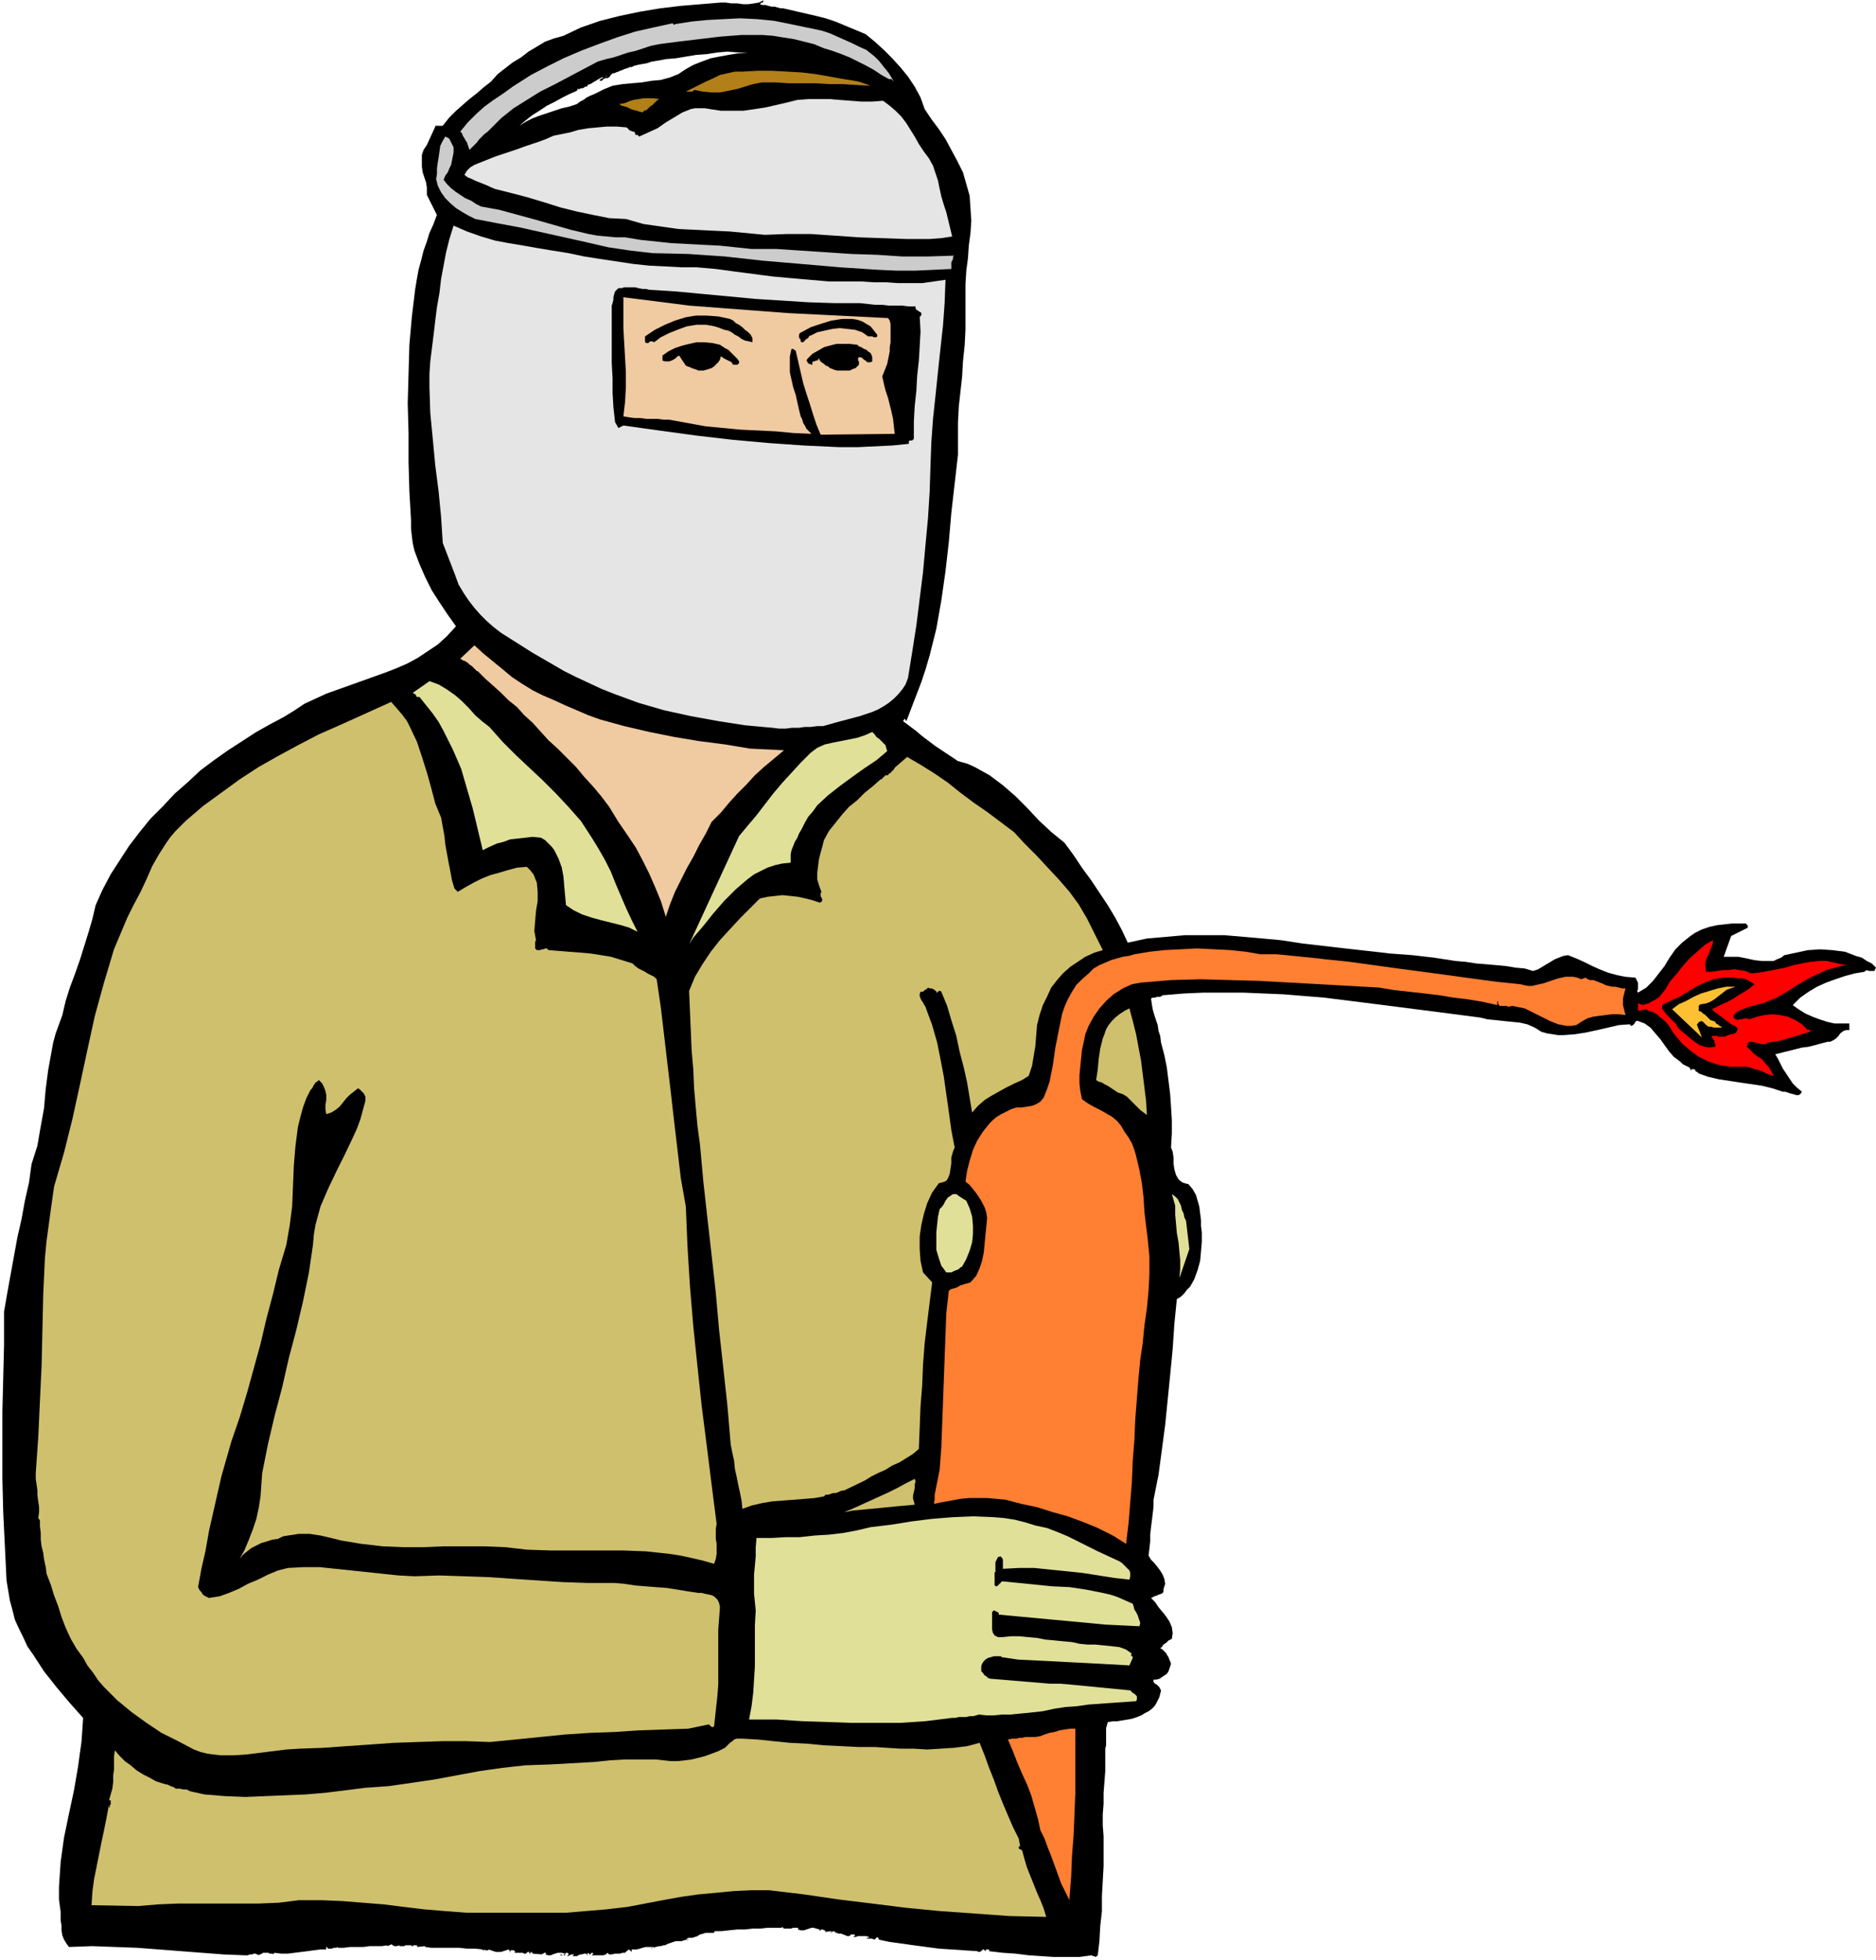 <svg xmlns="http://www.w3.org/2000/svg" fill-rule="evenodd" height="7.841in" preserveAspectRatio="none" stroke-linecap="round" viewBox="0 0 2254 2354" width="7.507in"><style>.brush1{fill:#000}.pen1{stroke:none}.brush2{fill:#ccc}.brush4{fill:#e5e5e5}.brush5{fill:#f0caa1}.brush6{fill:#e0e099}.brush7{fill:#cfc06e}.brush9{fill:#ff7f33}</style><path class="pen1 brush1" d="M917 3h-2l-1 1-1 1 3 1h4l3 1 4 1h4l3 1 4 1h3l13 3 13 3 13 3 12 3 12 4 12 5 12 5 12 5 11 9 11 10 10 10 10 11 9 11 8 12 7 13 5 14 8 12 9 12 8 12 7 13 7 13 7 14 4 14 4 14 1 15 1 15-1 15-2 15-1 15-2 15-1 16v55l-1 19-2 19-1 18-2 18-2 18-1 19v39l-4 35-4 35-3 35-4 35-5 35-6 34-4 16-4 16-5 17-5 15-18 47-2-3-2 3 8 6 8 6 7 6 8 6 8 6 9 6 9 6 9 6 11 3 9 4 9 5 9 5 16 12 15 13 14 14 14 15 15 14 16 13 11 15 10 15 11 15 10 15 10 15 9 15 8 15 7 15 23-5 23-2 23-2h47l23 2 23 2 22 2 26 4 26 3 26 3 27 3 26 3 27 2 26 3 26 4 12 1 13 2 12 1 12 1 11 1 12 2 11 1 10 3 6-2 5-3 5-3 5-3 5-3 5-2 5-2 6-1 10 4 9 4 10 5 9 4 10 4 11 3 10 2 12 1 1 2 1 2 1 2v8l-1 2 1 2 5-3 5-3 4-4 4-4 7-9 7-9 6-10 7-10 8-8 10-8 6-4 8-4 9-3 9-2 9-1 9-1h17v1h1v1h1v3l-20 10-9 25h18l10 2 9 2 9 1h14l4-2 5-2 4-3 14-3 14-3 15-1 15 1 15 2 13 5 7 2 6 4 6 3 5 5-1 2-1 2h-6l-3-1-2 1-1 1-12 2-11 3-12 4-11 4-11 5-10 6-10 7-9 9 7 5 8 5 9 4 8 3 9 3 9 2h18v8h-4l-3 1-4 3-2 3-3 3-3 2-4 2h-3l-8 2-7 2-8 2-8 1-8 2-8 2-8 2-8 2 3 5 3 6 3 6 4 6 4 6 4 6 5 5 6 5-2 3-2 1h-3l-3-1-4-1-3-1-3-1h-3l-12-4-12-3-13-2-14-2-13-2-13-2-13-3-11-4-1-1-1-1h-1v3-3l-1-1v-1l-1-1h-4v2l-1-2-1-2-2-1-2-1-2-1-2-1-2-2-1-1-8-6-6-7-5-7-5-7-6-7-6-7-7-5-8-3h-2l-1 1-1 2-1 1-1 1-2 1-1-1-1-1-13 1-13 3-13 3-14 3-13 2-13 1h-7l-6-1-7-1-7-2-8-5-9-4-9-2-10-1-10-1-9-1-10-1-8-2-46-6-47-6-47-6-48-6-49-4-48-2h-48l-23 1-24 2h-2l-1 1-2 1h-4l-2 1h-3l-2 1 1 7 1 6 2 7 2 6 2 6 1 7 2 6 1 8 4 15 3 15 2 16 2 16 1 15 1 16v16l-1 17 2 5 1 7v7l1 7 2 7 3 5 2 2 3 2 3 1 4 1 5 6 4 7 2 7 2 7 1 8 1 8v7l1 8v11l-1 12-1 11-3 11-4 11-5 9-4 4-3 4-4 4-5 3-3 30-2 30-3 31-3 30-3 30-4 30-4 30-6 30v8l-1 9-1 8-1 8-1 9v8l-1 9-1 8 3 5 4 4 4 5 3 4 3 5 2 5 1 6-2 6v3l-1 2-2 1-3 1-2 1-3 1-2 1-2 1 5 5 4 6 5 6 4 5 4 6 3 7 1 7-1 7-2 1-2 1-1 1-2 2-2 1-2 2-1 2-2 1 3 2 2 2 2 2 1 2 2 3 1 3 1 2 1 3-1 3-1 3-1 3-2 3-3 2-3 2-3 2-4 1h-3v3l1 1 1 1 2 1 1 1 2 2 1 2 1 2-1 4-1 4-2 4-2 4-2 3-3 3-4 3-4 2-5 3-5 2-6 2-6 1-6 1-6 1h-5l-6 1-1 4-1 3v21l-1 4v27l-1 13-1 13v13l-1 13v13l1 13v36l-1 18-1 18v18l-2 18-1 18-2 17-1 1h-1v1h-1l-1-1h-2l-1-1-15 2h-31l-15-1-15-1-16-2-15-1-17-2 1-1-1-1h-3l-1 2-1-1-1-1h-1l-1 1-1 1-2 1h-1l-2-1-16-1-15-1-15-1-15-2-15-2-14-2-15-2-14-3h-1 2v-1l-2-2-3 3h-1l-2-1h-6l-1-1h3v-1l-3-1h-10l-3 1h-3l3-2h-1v-1h-5v1l-2 1h-2l-2-1-3-1-2-1h-3l-3-1h-3 2v-1h-1l-1-1h-1l-1 1h-1l-1 1h1v-2l-8 1 1-1-1-1h-1l-1-1h-2l-1 1h-2l1-1-4-1-3-1h-3l-3 1-3 1-3 1h-4l-3-1v-2h-6l-3 1h-8l-2-2-1 1h-17l-9 1h-9l-9 1h-9l-10 1-9 1h-8l-2 3 1-1h-10l-3 1-4 1-3 2-3 1-3 1h-5l-1 1h-1v1h3l-3 1 1-1-4 1-3 1h-7l-3 1-3 1-3 1-4 2h-2l-3 1h-2l-4 1-3 1-3 1h-4 4l1-1h2l1-1h-10l-4 1-3 1-4 1h-6v3l-3-3-3 2-2 2h-3l-3 1h-6l-4 1h-3l-2-2-2 2-3 1h-14l2-2-1-1h-1l-1 1-1 1h-1v1-2l-1-1-1 1v2h-6 5l1-1-2-1h-2l-3 1h-2l-2 1-2 1h-5l2-2h-4l-1 1h-1l-1 1h-1v-1h1v-2l-1-1h-2v1h-1v2h-6l1-1h1l1 1h1l1-1 1-1-4-1h-5l-3 1-3 1-2 1h-3l-4-1h1v-2h-2l-1 1h-1l-1 1h1l-12-1v-1h-1v-1h-1v1h-1v2l-1-2v-1h-2l-1 1-1 1h-2l-2-1 1-1-1 1h-10l1-1v-1h-1v-1h-4l-1 1 1 1h-2l1-1-2-2-3 1-3 1-3 1h-6l-3-1-3-1-3-1v1h-4l-1-1-1 1h-1v-1l-9-1h-10l-9-1h-34l-7-1v-1l-10 1 1-1h-1v-1h-4l-1 1h-1l-1-1h-7l-1 1h-6v-1l-3 1h-3l-2-1-1-1h-1l-2 1-3 1v-1l-6 1h-15l-7 1h-16l-8 1h-7v-1l-2 1h-3l-2 1h-5v-1h-1v-1h-1v3h-7l-8 1-7 1-8 1-8 1-8 1h-8l-8-1-2 2v-1h-4l-1-1h-7l-1 1-5 2v-1h-1l-2-1h-2l-2 1h-3l-2 1h-4l-25-1-26-2-26-2-26-2-26-2-27-1-27-1-28 1-3-4-3-5-2-5-1-6v-6l-1-6v-10l-2-15v-15l1-15 1-15 4-29 6-29 6-28 5-29 2-15 2-14 1-14 1-15-16-18-16-19-15-19-13-20-7-10-5-11-5-10-5-11-3-12-3-11-2-12-2-12-2-41-2-41-1-40v-81l1-40 1-40v-40l4-23 4-22 4-22 4-22 5-22 4-22 5-22 3-22 7-22 4-23 4-22 2-23 3-23 4-22 2-11 3-11 4-11 4-11 4-17 5-16 6-16 6-17 5-16 5-16 5-17 4-17 8-18 10-19 11-17 11-17 13-17 13-16 15-15 14-15 16-14 15-14 16-12 17-12 17-11 17-11 16-9 17-9 13-8 12-8 13-6 13-6 28-10 28-10 14-5 13-5 14-6 13-7 12-8 12-8 11-10 11-12-10-14-10-15-9-14-8-16-7-16-6-16-2-9-1-8-1-9v-10l-2-35-1-35v-35l-1-36 1-35 1-35 3-34 4-33 2-12 2-11 3-11 3-12 4-11 3-10 5-11 4-11-2-4-2-4-2-4-2-4-2-4-2-4v-9l-1-6-2-6-2-6-1-7v-14l2-6 4-6 11-24v1h8l8-10 8-8 8-7 8-7 9-7 8-7 9-7 8-9 9-7 9-7 10-6 9-7 10-6 10-6 11-4 11-3 21-10 23-8 24-6 24-5 24-4 25-3 24-2 24-2h6l7 1h7l7 1h6l7-1 6-1 6-3h-1v3zm-19 61h-11l-12 2-11 2-10 2-11 4-10 4-9 5-9 6-10 4-11 3-11 1-12 2-12 1-11 1-12 2-10 4-4 2-4 2-4 2-5 2-4 2-4 3-4 2-4 3-9 3-9 2-9 3-9 3-9 3-8 3-8 4-8 5 7-6 9-7 8-5 9-6 10-5 9-5 8-4 9-4 1-1-1-1h3l2-1h2l2-1 1-1h2l1-1v-3h1-1v2l3-1 2-1 3-2 2-1 3-2 2-1 2-1h3-1l-1 1h-1l-1 1h-1v1h-1l1 1h2l1-1 1-1 2-1h2l-1-1v-1l1-1h-1v2l2 1 1-1h1l1-2 1-1 1-1 1-1h2l2-1 3-1 2-1 3-1 2-1 3-1 3-1 2-1v1l4-2 4-1 5-1 6-1 6-2 6-1 6-1 5-1 12-1 12-2 12-2 13-1 13-2 12-1 13 1 11 1z"/><path class="pen1 brush2" d="m1041 60 5 4 5 4 5 5 4 5 4 5 4 5 3 5 3 5-1-1-1-1-1-1h-3l-9-5-9-6-9-5-10-5-10-5-10-4-11-4-10-3-12-5-12-3-12-3-13-2-12-2-13-1h-25l-26 2-25 3-25 3-23 3-10 2-9 3-9 3-9 2-9 3-9 3-9 2-10 3-17 9-17 9-17 9-18 9-16 10-16 10-15 12-13 13-3 3-4 3-3 3-3 3-3 4-3 3-3 3-3 3-1-3-1-3-1-3-2-3-1-2-2-3-1-3-2-2 9-11 10-10 10-9 11-8 12-8 11-8 11-7 11-7 19-10 20-10 21-9 21-8 22-8 22-7 22-5 23-5 2 2 1-1 19-3 20-2 19-1 20-1 21 1 20 2 20 4 19 4 10 2 9 2 9 3 9 4 9 4 9 4 8 4 9 4z"/><path class="pen1" d="m1032 98 14 5h-1l-17-1-16-1h-16l-16-1h-32l-16-1h-17l-10 2-10 3-10 3-10 2-10 2h-10l-11-1-10-2-1 1-1 1h-8l8-4 8-4 8-4 9-4 8-4 9-2 9-2h9l18-1h18l18 1 17 1 17 2 17 3 17 3 18 3zm-240 21-3 2-3 3-2 2-3 2-2 2-2 2-3 1-2 2-4-1-3-1-4-1-3-1-4-2-3-1-4-1-3-2 6-1 5-2 6-2 6-1 6-1h12l7 1z" style="fill:#b27f19"/><path class="pen1 brush4" d="m1061 121 8 6 7 6 7 7 6 8 5 8 5 8 5 9 6 9 6 8 5 9 3 9 3 9 2 10 2 9 3 10 3 9 7 29-13 2-14 1h-28l-29-1-28-1-29-2-29-2h-28l-27 1-21-2-21-2-21-1-20-1-21-1-21-3-21-3-21-6-20-1-20-4-19-4-20-5-19-6-20-6-19-5-20-5-5-2-4-2-5-2-5-2-5-2-4-2-5-2-4-3 3-5 4-4 5-3 5-2 5-2 5-2 5-2 5-2 9-3 9-3 9-3 8-3 9-3 9-3 8-3 9-4 10-2 10-2 10-3 12-2 11-1 11-1h12l12 1 1 1 1 1 1 1 1 1h1l2 1h1l2 1v2l1 1h2l1 1 1 1 11-5 11-5 10-7 10-6 10-6 10-4 5-1h12l6 1 13 2h27l14-2 13-2 13-3 13-3 12-3 13-1h26l12 1 13 1 13 1h13l13-1z"/><path class="pen1 brush2" d="M545 177v6l-1 5-1 5-1 5-2 4-2 5-3 4-2 5 4 5 5 5 5 4 6 4 6 4 7 3 6 4 6 3 22 4 22 6 22 6 21 6 21 6 21 5 11 2 11 1 11 1h11l18 3 19 2 19 2 19 1 19 1 20 1 19 2 19 2h30l30 2 30 2 30 2 31 1 30 2h31l31-1-1 2v2l-1 2-1 2v8l-21 1-22 1h-23l-22-1-46-3-46-4-47-4-45-5-44-3-43-1-26-3-27-4-26-6-27-6-27-6-27-6-27-5-26-5-8-4-7-4-8-5-7-6-6-6-5-7-4-8-2-8 1-6v-7l1-7 1-6 1-7 1-7 3-6 3-5 2 1 2 1 1 1 1 2 1 2 1 2 1 2 1 2z"/><path class="pen1 brush4" d="m683 304 19 4 19 3 20 3 20 3 19 2 20 1 19 1h18l23 2 22 3 23 3 23 3 22 2 23 2 23 2h39l15 1h15l14 1h29l14-2 14-2-1 27-2 28-3 27-3 28-3 29-3 28-2 28-1 27-1 32-2 32-3 32-3 33-4 32-4 32-5 32-5 31-3 8-4 6-5 6-5 5-6 5-6 4-7 4-7 3-15 5-15 4-15 4-14 4h-7l-8 1h-7l-7 1h-8l-8 1h-8l-8-1-33-3-32-5-33-6-32-7-31-9-30-11-15-6-15-7-15-7-14-7-19-11-19-11-19-12-19-12-9-7-8-7-8-8-7-8-7-9-6-9-6-10-4-11-15-39-2-31-3-31-4-31-3-32-3-31-1-31v-16l1-15 2-16 2-16 2-17 2-16 3-17 2-17 3-16 3-16 4-16 5-16 16 7 17 6 17 5 16 3 18 3 17 3 18 3 19 3z"/><path class="pen1 brush1" d="m1033 364 9 1 9 1h8l9 1h16l8 1h8v2l1 2 2 1 1 1 2 1 1 1v2l-1 2h-1l1 18-1 18-1 17-2 18-1 18-2 19-1 18v21l-1 1-1 1h-3l-1 1v3l-20 2-21 1-21 1h-21l-43-2-43-3-44-4-43-5-44-6-43-6-6 3-4-7-2-18-1-17v-18l-1-18v-69l1-3 1-4v-3l1-4 1-3 2-2 2-2h4l3-1h13l4 1 5 1h4l4 1 32 2 32 3 32 3 32 3 32 2 31 2 31 1h31z"/><path class="pen1 brush5" d="m1067 382 2 3 1 4v22l-1 6v5l-1 5-1 5-1 5-2 5-2 5-2 5 2 9 2 8 3 9 2 8 2 8 2 9 1 9 1 9-89 1-5-12-4-12-4-13-4-12-4-13-3-13-3-13-3-13h-1v-1h-1l-1-1h-2l-2 9v19l2 9 2 9 3 9 2 9 2 9 1 4 1 4 2 4 1 4 2 3 2 4 3 3 3 3-22-1-21-2-21-1-21-1-21-2-21-2-22-4-22-4h-7l-7-1h-14l-7-1h-7l-7-1-6-1 2-17 1-18v-18l-1-18-1-17-1-18v-37l40 5 39 5 40 3 39 3 40 3 40 2 40 2 40 2z"/><path class="pen1 brush1" d="M904 406v5l-4-1-5-1-4-2-4-3-4-2-4-3-4-2-5-1-5-2-6-2-5-1-6-1h-11l-12 2-11 4-10 4-10 5-8 6-2-1h-3l-1 1-1 1h-3l-1-2v-6l12-8 12-6 12-5 13-4 12-2h13l14 1 14 3 4 2 3 3 4 2 4 3 3 3 4 3 3 3 2 4zm150-4v2l-1 1h-3l-2-1h-5l-7-5-9-3-9-1-9-1-9 1-9 2-9 2-8 4h-1l-1 1-1 2-2 1-1 1-2 2-1 1h-2l-1-1v-2l-1-1-1-2v-3l1-2 2-1 11-6 12-4 13-4 13-2h12l6 1 6 2 5 3 5 3 4 5 4 5z"/><path class="pen1 brush1" d="M888 434v2l-1 1-1 1h-5l-1-1-1-2-2-1-2-1-2-1-2-1-2-1-1-1-2-1-1 4-2 3-2 2-3 3-3 2-3 1-3 1-4 1h-6l-2-1-3-1-3-1-2-1-3-1-2-1-8-12-2 1-2 2-3 2-2 1-3 1h-5l-3-1v-6l7-5 8-4 9-3 8-2 9-2h9l10 1 9 2 3 2 3 2 4 2 3 3 3 3 2 2 3 3 2 3zm160-5v5l-2 1h-4l-2-2-2-1-2-2-2-1h-2l-1 1v3l1 1v4l-1 1-3 3-3 1-4 2h-15l-4-1-2-1-3-1-2-2-3-1-2-2-3-2-2-2-1-3-1 2-1 1h-2l-1 1h-2l-1 1v3h-1l-2-1h-1l-1-1-1-1v-1l-1-1 1-2 6-6 7-4 7-4 7-2 8-2h16l9 1 2 2 3 1 3 2 3 1 2 2 3 2 1 2 1 3z"/><path class="pen1 brush1" d="m851 429-2-1-3-1h-4l-3-1h-2l-2-2-2-2h2l2-1h10l2 1h2v7zm170-3-2 2-2 1-1 1-3 1-2 1h-7l-4-5 2-1h19z"/><path class="pen1 brush5" d="m666 841 13 6 14 6 14 6 14 5 29 8 30 7 30 6 30 5 31 4 30 5 41 2-12 10-12 10-11 10-10 11-11 11-10 11-10 12-11 11-7 14-8 14-7 14-8 14-7 14-7 14-6 15-5 15-6-19-7-17-7-16-8-16-8-15-10-15-11-16-11-18-9-12-10-12-11-12-10-12-11-11-11-11-11-10-10-11-9-10-10-9-9-10-10-8-9-9-10-9-9-8-9-9h-1l-2-2-2-2-2-2-3-2-2-2-3-2-3-1-3-2 17-16 11 10 11 9 11 9 12 10 12 8 13 8 12 6 14 6z"/><path class="pen1 brush6" d="m588 873 16 18 16 16 16 15 16 15 16 16 15 16 15 17 13 20 8 13 8 14 7 14 6 15 6 14 6 14 7 15 7 14-10-5-10-3-12-3-12-3-11-3-12-4-10-5-9-6-1-11-1-11-1-12-2-11-4-11-5-10-3-4-4-4-4-4-5-3-10-1-9 1-9 1-9 1-8 3-8 2-9 4-8 4-6-25-6-25-7-24-7-24-10-23-11-22-6-11-7-10-8-10-8-10h-3l-1-1v-1l-1-1-1-1h-1l-1-1 20-14 11 4 10 6 10 7 8 7 8 8 8 9 8 7 9 7z"/><path class="pen1 brush7" d="m530 982 2 11 2 11 1 10 2 11 2 11 2 10 2 11 3 10 4 4 10-6 9-5 10-5 10-4 11-3 10-3 11-3 12-1 4 4 4 5 2 5 2 5 1 11v11l-2 12-1 12-1 12 2 11-1 2v8l2 2h4l2-1h2l2-1h2l2 2 13 1 12 1 13 1 12 1 13 2 12 2 13 4 13 4 3 3 4 3 4 2 4 2 3 2 4 2 4 2 3 3 5 34 4 34 4 34 4 34 4 35 4 34 4 34 6 34 2 48 3 48 4 48 5 48 5 47 6 47 6 48 6 47-1 6v12l1 6v12l-1 6-2 6-14-4-13-3-14-3-13-2-28-3-27-1h-86l-30-1-26-3-25-1h-49l-24 1h-24l-25-1-26-3-12-2-12-2-12-3-13-3-13-2h-13l-6 1-7 1-6 1-6 3-7 1-6 2-7 2-6 3-6 3-5 4-5 4-4 5 6-11 5-12 5-13 4-12 3-14 2-13 1-14 1-14 7-35 8-34 9-34 8-35 9-34 8-34 7-34 5-34 1-12 2-12 3-11 3-11 9-21 10-21 10-20 10-21 5-11 4-11 3-11 3-11v-5l-1-2-1-2-2-2-1-1-2-2-2-1-5 4-5 4-4 4-4 5-4 5-5 4-5 3-6 2-1-6v-5l1-6v-6l-1-5-2-5-2-4-4-4-2 2-2 1-1 2-1 1-1 2-1 2-1 1-1 1-5 10-4 11-3 11-3 12-3 23-2 24-1 25-1 24-3 23-4 23-9 30-7 29-8 30-7 30-8 29-8 29-9 30-10 29-6 21-6 21-5 22-5 22-5 22-4 23-5 22-4 22 1 2 1 2 2 2 1 2 2 2 2 1 2 1 2 1 13-2 11-4 12-5 11-6 12-5 12-6 12-5 12-3 19-1h19l19 2 19 2 19 2 19 2 19 2 19 1 30-1 30 1 29 1 29 2 30 2 30 2 30 1h32l12 1 13 2 12 1 13 1 13 1 13 2 12 2 13 2h4l4 1 5 1 4 1 3 2 3 3 2 4 1 5-1 14-1 13v66l-1 13-4 37-1 1h-2l-1-1-1-1-1-1h-1l-24 5-30 1-29 1-30 2-29 1-30 2-30 3-30 3-30 3-29-1h-29l-29 1-29 1-28 2-29 2-28 2-28 1-16 1-16 2-16 2-16 2-15 1h-16l-8-1-8-1-8-2-8-3-19-10-20-10-18-12-18-13-17-14-16-16-7-8-6-9-7-9-5-9-8-11-7-12-6-13-5-13-4-13-5-13-4-13-5-13-1-8-2-9-1-8-2-8-1-8v-8l-1-8v-7l-2-3 1-7v-6l-1-7-1-7v-6l-1-7-1-7v-7l3-43 2-43 2-43 1-43 1-43 2-43 2-21 3-22 3-22 3-21 12-41 10-40 9-41 9-42 9-41 11-40 6-20 6-20 8-19 8-19 8-16 8-15 7-15 7-16 8-14 9-14 5-7 6-7 6-6 6-6 21-18 22-16 22-16 23-15 23-13 24-13 25-13 25-11 62-28 7 8 6 7 6 8 4 8 8 17 6 18 6 19 5 18 5 19 7 17z"/><path class="pen1 brush6" d="m1066 902-13 11-15 10-14 10-15 11-14 11-13 12-5 7-6 7-4 7-4 8-3 5-2 5-3 5-2 5-2 5-1 5v10l-10 1-9 2-9 3-8 4-8 4-8 6-7 6-7 6-14 14-13 15-12 15-12 14-5 8 60-130 10-12 11-13 10-13 10-13 11-13 11-12 11-12 12-12 8-6 9-4 9-2 10-2 10-2 10-2 9-3 9-4 3 3 2 3 3 2 3 3 2 2 3 3 1 4 1 3z"/><path class="pen1 brush7" d="m1218 999 13 14 14 14 13 14 14 15 13 15 11 15 10 17 8 16 11 22-10 3-11 5-9 6-9 6-9 8-7 8-7 9-5 11-5 10-4 12-3 12-1 12-1 13-2 12-2 12-4 12-8 5-9 4-10 5-9 5-9 5-8 5-8 7-7 8-3-18-3-18-4-18-5-19-4-19-6-19-5-17-7-17-1-1h-2l-1 1-1 1h-1v-2h-1l-1-1-1-1h-1l-1-1h-3l-2-1-1 1-1 1-2 1-1 1-1 1h-3l-1 3v2l1 3 1 2 2 3 1 2 2 3 1 3 7 19 6 21 4 20 4 21 3 21 3 21 3 22 4 21-2 5-2 7v7l-1 7-1 6-2 5-2 3-2 1-3 1-4 1-8 11-6 13-4 13-3 13-2 14v15l1 14 3 14 11 12-3 24-3 24-3 25-2 26-1 25-2 25-1 26-1 25-7 6-8 5-8 5-9 4-8 5-9 4-8 4-8 5-25 12h-2l-3 1-2 1-3 1h-3l-3 1-3 1h-3l-2 2-11 2-12 1-13 1-13 1-13 1-12 2-13 3-11 4-1-10-2-10-2-9-2-10-2-9-1-10-2-9-2-10-4-47-5-46-5-45-4-45-5-45-5-44-5-45-4-44-3-22-2-22-2-23-1-23-2-23-1-24-1-23-1-24 7-17 9-15 10-15 11-14 12-13 12-13 12-12 12-12 9-2 9-1 9-1 10 1 9 1 9 2 8 2 9 3 2-1 1-2v-1l-1-2-1-2v-3l1-2-3-8-2-7v-8l1-8 1-8 2-8 2-7 2-8 6-11 8-10 8-10 8-9 10-8 9-9 10-8 9-8h1l1-1 1-1 1-1 1-1 1-1h3l1-2h1l1-1 1-1 1-1 1-1 1-1 1-2 15-13 17 10 16 10 16 11 15 12 16 12 16 11 16 12 16 12z"/><path class="pen1" style="fill:red" d="M2050 1167h7l6-1 7-1h7l6-1 7 1 7 1 7 3 10-1 11-2 10-2 10-2 10-3 10-2 11-2 10-1h9l4 1 4 1 5 1 4 1 5 1h5l-9 1-8 2-8 2-7 3-15 7-14 8-14 9-14 8-8 3-7 3-8 2-8 2-3 1-2 1-3 1-3 1-2 1-2 1-2 2-2 2v3l2 2 3 1 2-1h3l3-1h3l3 1 9-3 9-2 10-1 9 1 9 2 9 4 8 5 7 7 1-1v1h2v1h2l1-1-6 3-7 2-6 2-7 2-7 2-7 2-6 1-7 1-4 2h-4l-4-1-4-1-4-1h-3l-2 2-1 4 4 4 4 4 5 4 5 3 4 5 4 4 3 5 3 6-4-1-5-2-4-2-5-2-5-1-5-2-5-1h-19l-7-1-6-1-13-4-12-6-11-8-10-9-9-11-7-11-3-3-3-3-3-2-3-3-3-2-4-2-4-1-3-2-10 2v-9l3 1 3 1 3-1 4-1 3-2 4-2 3-2 3-2 7-9 6-10 8-9 7-9 8-9 9-8 9-8 10-6v4l-2 5-2 5-2 5-2 4-1 5v5l1 5z"/><path class="pen1 brush9" d="m1592 1152 29 3 29 4 29 4 30 4 30 4 29 4 30 4 29 3 4 1 5 1h5l4-1 9-2 9-3 9-3 9-2h9l5 1 5 2 5-2 1 1 2 1 2 1h5l2 1 3 1 2 1 3 1 4 2 4 1 4 1h4l4 1 4 1h4l-1 4-1 4-1 4v8l1 4 1 4 1 4-8-1h-8l-8 1-8 1-7 1-7 2-7 4-6 4-6 1h-6l-5-1-5-1-10-4-10-5-10-5-10-5-5-1-5-1-5-1-5 1-2-1h-8l-1-1-1-2v-3l-1 1v4l-18-4-18-3-17-2-18-3-17-2-18-2-18-2-18-3-35-2-36-2-36-2-36-2-36-1-36-1-35 1-36 3-11 2-11 5-11 7-9 8-8 9-7 10-6 11-4 10-2 10-2 9-1 10-1 10-1 10v10l1 9 2 10 7 5 7 4 8 4 7 4 7 4 6 5 5 6 4 7 5 7 4 7 3 8 2 7 4 17 3 16 2 17 1 17 2 17 2 16 2 21v21l-1 20-2 21-3 21-2 21-3 20-2 21-2 25-2 26-1 24-2 25-1 25-2 25-2 25-3 25-16-10-18-9-17-7-19-7-18-5-19-6-19-4-19-5-11-1-11-1h-22l-10 1-11 2-11 2-10 2 1-5v-6l1-5 1-5 1-5 1-5 1-5 1-5 2-27 1-27 1-27 1-27 1-27 1-27 1-26 3-27 3-2 4-1 3-1 3-2 3-1 3-1 4-1 3-1 7-8 4-9 3-9 2-10 1-10 1-11 1-10 1-10-1-7-2-6-3-6-3-5-4-6-4-5-4-5-5-4 2-13 3-12 4-13 5-11 7-11 8-10 4-4 5-4 5-3 6-3 6-3 6-2h6l7-1 6-1 5-2 5-3 4-5 4-10 3-9 2-10 2-10 3-21 4-20 2-10 2-10 3-9 4-9 5-9 5-8 7-7 8-7 6-6 7-4 7-3 7-3 7-2 7-2 7-1 7-2 18-3 18-2 20-1 19-1 20 1 20 1 19 2 17 3h20l10 1 10 1 10 1 10 1 10 1 8 1z"/><path class="pen1 brush1" d="m2108 1182-6 5-6 4-7 4-6 4-7 4-7 3-6 3-6 3 3 3 4 3 4 3 4 3 4 3 4 3 4 2 4 3-1 3-1 2-2 1-2 1h-3l-2 1-3 1-2 1h-7l-2-1h-5l-2 1 1 1 1 1 1 2 1 1v2l1 2v3l-7 1-6-1-6-2-6-4-5-4-6-5-5-4-4-4-2-4-3-3-3-3-3-3-3-3-3-4-2-3v-4l10-5 11-5 10-6 10-6 10-5 11-4 6-1 6-1h13l3 1h6l4 1 3 1 3 2 2 1 3 2z"/><path class="pen1" style="fill:#ffbf33" d="m2085 1185-6 2-5 2-5 4-4 3-5 4-5 3-5 2-6 1h-1l-1 1-1 1v6l3 1 2 2 3 2 2 2 2 2 2 2 3 1 3 1v1l1 1 1 1h1l1 1 1 1 2 1 1 1h-10l-3-1h-3l-3-2-2-2-2-2-2-1-1 1h-2v1l-1 1-1 1v1l6 15-36-34 8-6 9-4 9-5 9-4 10-3 10-3 10-2h11z"/><path class="pen1 brush7" d="m1378 1339-4-3-4-3-4-4-4-4-4-4-4-4-5-3-6-2-3-2-3-2-3-2-3-2-4-2-3-2-4-1-3-2 2-13 1-12 2-13 3-12 2-5 2-6 3-5 4-5 4-4 5-4 6-4 6-3 4 15 4 16 3 16 3 16 2 16 2 16 2 16 1 17z"/><path class="pen1 brush6" d="m1425 1466 4 34-12 35 1-11v-11l-1-10-1-11-2-11-1-11-1-11v-11l-4-14 4 3 3 3 2 4 2 4 1 5 2 4 1 5 2 4zm-264-24 4 9 3 10 1 11v10l-1 10-3 10-4 10-5 9-2 1-2 2-2 1-3 1-2 1-2 1h-6l-6-8-3-9-3-10v-21l1-10 1-9 2-9 3-3 2-3 2-4 3-4 3-2 3-2h4l4 3 8 5z"/><path class="pen1 brush7" d="m1099 1807-11 1-11 1-10 1-10 1-11 1-10 1-11 1-11 2 10-4 11-5 11-5 11-5 11-5 10-5 11-6 10-5 1 3-1 4v4l-1 5-1 4v4l1 3 1 4z"/><path class="pen1 brush6" d="m1345 1875 3 2 2 2 3 3 2 2 2 2 1 3v4l-1 4-18-2-19-3-19-3-19-2-20-2-19-2h-19l-19 1v-11l-1-2-2-2-3 1-1 2-1 2-1 2v12h-1v16l2 1h1l1-1 1-1 1-1 1-1 1-1 1-1 20 2 20 2 20 2 21 1 20 3 20 4 9 2 9 3 9 4 9 4 1 3 1 4 2 3 2 4 1 3 1 3 1 3-1 4-20-1-21-1-21-2-21-2-22-2-21-2-22-2-21-2v-2l-1-1h-1l-1-1h-1l-1-1h-1l-1 1-1 1v21l1 4 2 3 2 1 2 1h6l10-1h10l10 1 11 1 10 2 11 1 10 1 11 1 9 2 10 1h9l10 1 10 1 9 1 8 3 7 5-1 1v1l1 1 1 1v1l-4 9-18-1-18-1-19-1-20-1-19-1-20-1-20-1-20-3v-1h-9l-3 1-4 1-3 2-2 2-2 3-1 3v6l2 2 2 3 2 1 2 2 3 1 12 1 12 1 12 1 12 1 12 1 12 1h12l12 1 72 7 2 2 1 1 2 1 2 2 1 1v4l-1 2-14 1-15 1-14 1-14 1-14 2-14 1-13 2-14 3-9 1-9 1-11 1-10 1h-10l-10 1h-9l-9-1-3 1-4 1h-4l-4 1h-9l-4 1h-4l-32 4-30 2h-59l-29-1-30-1-31-2h-33l3-16 2-16 1-16 1-16v-49l1-18-1-10-1-10v-23l1-11 1-11v-11l1-11h18l17-1h17l18-2 17-1 17-2 16-3 17-4 25-3 25-4 24-3 25-2 24-1 25 1 12 1 13 2 12 3 13 4 14 3 13 5 12 5 12 6 12 6 12 6 13 6 13 6z"/><path class="pen1 brush9" d="M1285 2279v3l-5-10-5-10-4-11-4-11-4-11-4-10-4-11-5-10-3-14-4-14-4-14-5-13-6-13-6-14-5-13-6-14 5-1h5l4-1h3l4-1h12l6-1 5-2 6-2 6-1 6-2 6-1 7-1h6v77l-1 25-1 25-2 26-1 25-2 25z"/><path class="pen1 brush7" d="m1051 2098 15 1 16 1h16l16 1 16-1 16-1 16-2 15-4 6 15 5 14 6 15 5 14 6 15 6 14 6 14 7 14 2 11v-1l-1-1-1 1v2l4 2 3 11 3 10 4 10 4 10 4 10 4 9 4 10 3 10-44-1-42-3-42-3-41-4-40-5-41-5-41-6-42-5h-21l-21 1-21 2-22 2-21 3-22 4-21 4-21 4-26 3-24 2-24 2H560l-26-2-24-2-25-3-24-3-25-2-25-2-25-1h-27l-24 3-24 1h-97l-24 1-24 2-56-1 1-16 2-15 3-15 3-15 3-15 3-14 3-15 3-16v2h-1v1h1v1l1-1v-2l1-1v-5h-2l2-7 2-7 1-8v-8l1-7v-16l1-7 6 7 6 6 7 5 7 6 8 5 8 4 7 4 9 3h1l2 1h2l2 1 2 1 3 1 2 1 1 1h5l4 1h4l4 2 4 1 5 1 4 1 5 1 24 2 25 1 24-1 24-1 24-1 24-2 24-3 24-3 28-2 28-4 27-4 27-5 27-5 28-4 27-3 29-1 18-1 18-1 18-1 19-2 18-1h37l18 2h8l9-1 8-1 8-2 8-2 8-3 8-3 8-4 2-2 2-2 2-2 3-2 2-2 3-1h7l18 1 19 2 20 2 20 1 21 2 21 1 20 1h20z"/><path class="pen1 brush1" d="M860 2321h4-4z"/></svg>

